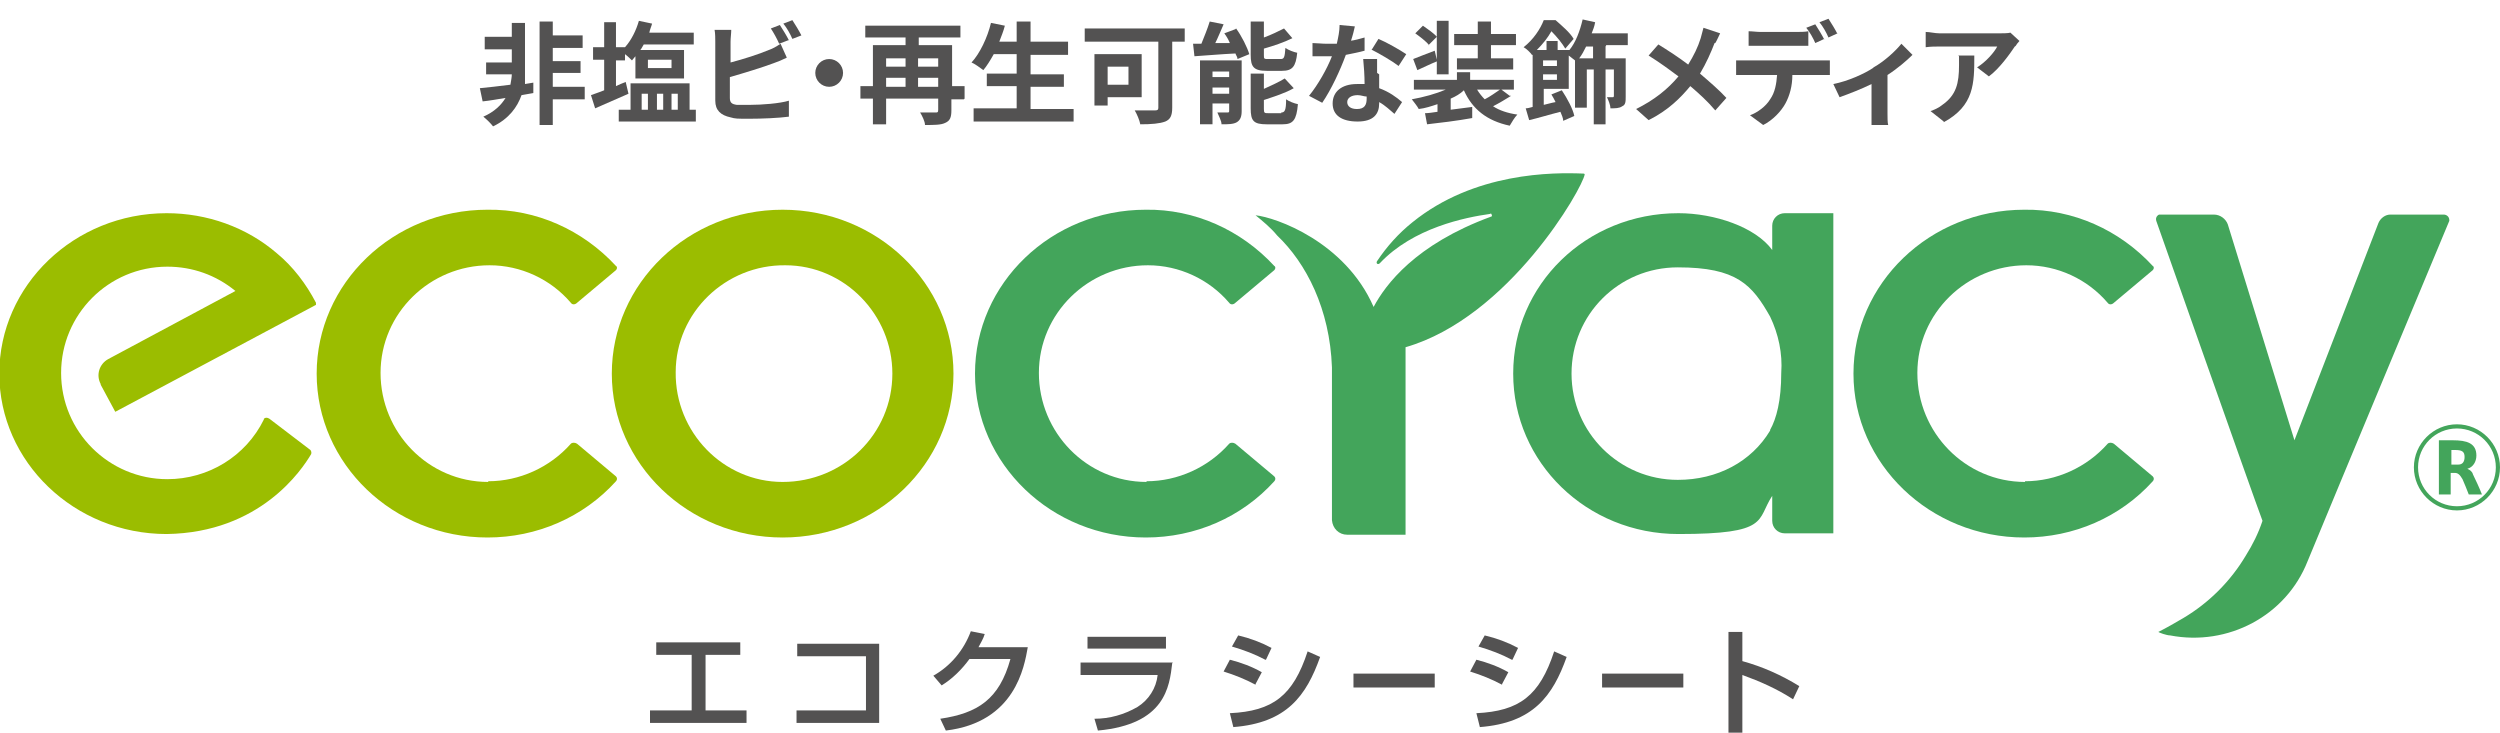 <?xml version="1.0" encoding="UTF-8"?>
<svg id="_グループ_5402" data-name="グループ 5402" xmlns="http://www.w3.org/2000/svg" xmlns:xlink="http://www.w3.org/1999/xlink" version="1.1" viewBox="0 0 360 105.5">
  <defs>
    <style>
      .cls-1 {
        clip-path: url(#clippath);
      }

      .cls-2 {
        fill: none;
      }

      .cls-2, .cls-3, .cls-4, .cls-5 {
        stroke-width: 0px;
      }

      .cls-3 {
        fill: #43a55b;
      }

      .cls-4 {
        fill: #9bbd00;
      }

      .cls-6 {
        isolation: isolate;
      }

      .cls-5 {
        fill: #535252;
      }
    </style>
    <clipPath id="clippath">
      <rect class="cls-2" width="360" height="105.5"/>
    </clipPath>
  </defs>
  <g class="cls-1">
    <g id="_グループ_5401" data-name="グループ 5401">
      <path id="_パス_28375" data-name="パス 28375" class="cls-3" d="M352.7,31.8s-16.9,40.5-20.4,49c-3.1,7.9-11.5,12.3-19.8,10.7-.5,0-1.6-.4-1.7-.5,1.2-.6,2.4-1.3,3.6-2,3.7-2.2,6.8-5.3,9-9,0,0,0,0,0,0,1-1.6,1.8-3.2,2.4-5-1.4-3.7-15.3-43.2-15.3-43.2-.1-.3,0-.7.4-.9,0,0,.2,0,.3,0h7.6c.9,0,1.7.6,2,1.4l9.6,31.1,12.1-31.3c.3-.7,1-1.2,1.7-1.2h7.7c.4,0,.8.3.8.8,0,0,0,.2,0,.3"/>
      <path id="_パス_28376" data-name="パス 28376" class="cls-4" d="M112.7,30.2c-13.6,0-24.6,10.6-24.6,23.6s11,23.6,24.6,23.6,24.6-10.6,24.6-23.6-11-23.6-24.6-23.6M112.7,69.4c-8.6,0-15.5-7.2-15.4-15.8,0-8.6,7.2-15.5,15.8-15.4,8.5,0,15.4,7.1,15.4,15.6,0,8.7-7.1,15.6-15.8,15.6"/>
      <path id="_パス_28377" data-name="パス 28377" class="cls-4" d="M70.3,69.4c-8.6,0-15.5-7.1-15.5-15.7,0-8.6,7.1-15.5,15.7-15.5,4.5,0,8.8,2,11.7,5.4.2.3.6.3.9,0l5.6-4.7c.2-.2.2-.5,0-.6,0,0,0,0,0,0-4.8-5.2-11.5-8.2-18.5-8.1-13.6,0-24.6,10.6-24.6,23.6s11,23.6,24.6,23.6c7.1,0,13.8-2.9,18.5-8.1.2-.2.2-.5,0-.7,0,0,0,0,0,0l-5.6-4.7c-.3-.2-.7-.2-.9,0-3,3.4-7.4,5.4-11.9,5.4"/>
      <path id="_パス_28378" data-name="パス 28378" class="cls-3" d="M165.1,69.4c-8.6,0-15.5-7.1-15.5-15.7,0-8.6,7.1-15.5,15.7-15.5,4.5,0,8.8,2,11.7,5.4.2.3.6.3.9,0l5.6-4.7c.2-.2.2-.5,0-.6,0,0,0,0,0,0-4.8-5.2-11.5-8.2-18.5-8.1-13.6,0-24.6,10.6-24.6,23.6s11,23.6,24.6,23.6c7.1,0,13.8-2.9,18.5-8.1.2-.2.2-.5,0-.7,0,0,0,0,0,0l-5.6-4.7c-.3-.2-.7-.2-.9,0-3,3.4-7.4,5.4-11.9,5.4"/>
      <path id="_パス_28379" data-name="パス 28379" class="cls-3" d="M291.6,69.4c-8.6,0-15.5-7.1-15.5-15.7,0-8.6,7.1-15.5,15.7-15.5,4.5,0,8.8,2,11.7,5.4.2.3.6.3.9,0l5.6-4.7c.2-.2.2-.5,0-.6,0,0,0,0,0,0-4.8-5.2-11.5-8.2-18.5-8.1-13.6,0-24.6,10.6-24.6,23.6s11,23.6,24.6,23.6c7.1,0,13.8-2.9,18.5-8.1.2-.2.2-.5,0-.7,0,0,0,0,0,0l-5.6-4.7c-.3-.2-.7-.2-.9,0-3,3.4-7.4,5.4-11.9,5.4"/>
      <path id="_パス_28380" data-name="パス 28380" class="cls-4" d="M14.5,55.4l2.1,3.9,28.9-15.4c0,0,0-.2,0-.3-1.4-2.7-3.3-5.2-5.6-7.1-4.4-3.8-10.1-5.8-15.9-5.8-13.3,0-24.1,10.4-24.1,23.1s10.8,23.1,24.1,23.1c13.5-.2,19.5-9.3,20.8-11.5.1-.2,0-.5-.1-.6l-5.9-4.5c-.3-.2-.6-.2-.8,0,0,0,0,0,0,.1-2.6,5.3-8,8.6-13.9,8.6-8.4,0-15.3-6.8-15.3-15.3,0-8.4,6.8-15.3,15.3-15.3h0c3.6,0,7,1.2,9.8,3.5l-18.3,9.8c-1.3.7-1.8,2.3-1.1,3.6,0,0,0,0,0,0"/>
      <path id="_パス_28381" data-name="パス 28381" class="cls-3" d="M264,30.7h-7c-1,0-1.8.8-1.8,1.8v3.5c-2.4-3.3-8.3-5.3-13.5-5.3-13.3,0-23.8,10.3-23.8,23.1s10.6,23.1,23.8,23.1,11.2-2,13.5-5.5v3.6c0,1,.8,1.8,1.8,1.8h7V30.7ZM254.9,62c-2.7,4.5-7.6,7.1-13.3,7.1-8.4,0-15.3-6.8-15.3-15.3s6.8-15.3,15.3-15.3,10.7,2.5,13.3,7.1c1.2,2.5,1.8,5.3,1.6,8.1,0,4-.7,6.6-1.6,8.2"/>
      <path id="_パス_28382" data-name="パス 28382" class="cls-3" d="M228.2,25.1c-.3,2-10.9,20.6-25.8,24.9v27h-8.4c-1.2,0-2.1-.9-2.2-2.1v-22c-.3-8.4-3.7-15-7.9-19-.9-1.1-2-2-3.1-2.9,2.9.3,12.9,3.8,17,13.2,1.7-3.2,6-9,16.9-13,.1,0,.2-.1.1-.3s-.1-.2-.2-.1h0c-3.6.5-11.1,2-15.9,7.1-.3.3-.6,0-.4-.3,1.4-2.1,3.1-4,5.1-5.6,8.9-7.2,20.2-7.2,24.7-7"/>
      <path id="_パス_28383" data-name="パス 28383" class="cls-3" d="M360,67.3c0,3.4-2.8,6.2-6.2,6.2-3.4,0-6.2-2.8-6.2-6.2s2.8-6.2,6.2-6.2c3.4,0,6.2,2.8,6.2,6.2h0ZM348.2,67.3c0,3.1,2.5,5.6,5.6,5.6,3.1,0,5.6-2.5,5.6-5.6,0-3.1-2.5-5.6-5.6-5.6-3.1,0-5.6,2.5-5.6,5.6h0ZM351.2,71.2v-7.8h2c2,0,3.4.4,3.4,2.2,0,.9-.5,1.7-1.3,1.9.4.2.7.4.8.8.3.6,1,2.1,1.3,2.9h-1.9c-.3-.8-.6-1.5-.9-2.2-.4-.7-.7-.9-1.1-.9h-.6v3.1h-1.7ZM354.9,65.8c0-.8-.4-1-1.4-1h-.5v2.1h1c.6,0,.9-.4.9-1.1"/>
      <path id="_パス_28384" data-name="パス 28384" class="cls-5" d="M106.6,92.5v1.8h-5v8h5.9v1.8h-13.9v-1.8h6v-8h-5.1v-1.8h12.1Z"/>
      <path id="_パス_28385" data-name="パス 28385" class="cls-5" d="M126.6,92.7v11.4h-11.9v-1.8h10v-7.8h-9.9v-1.8h11.8Z"/>
      <path id="_パス_28386" data-name="パス 28386" class="cls-5" d="M148,93.2c-.5,2.8-1.8,10.8-11.8,12l-.8-1.7c5.4-.8,8.5-2.8,10.1-8.6h-5.9c-1.1,1.5-2.4,2.8-4,3.8l-1.2-1.4c2.5-1.4,4.4-3.7,5.4-6.4l2,.4c-.2.7-.6,1.3-.9,1.9h7.1Z"/>
      <path id="_パス_28387" data-name="パス 28387" class="cls-5" d="M168.8,95.5c-.4,3.4-1,8.8-10.7,9.7l-.5-1.7c2.2,0,4.3-.6,6.2-1.7,1.6-1,2.7-2.7,2.9-4.6h-11.1v-1.8h13.3ZM167.9,93.4h-11.3v-1.7h11.3v1.7Z"/>
      <path id="_パス_28388" data-name="パス 28388" class="cls-5" d="M180.8,98.6c-1.5-.8-3-1.4-4.6-1.9l.9-1.7c1.6.4,3.2,1,4.6,1.8l-.9,1.7ZM177.1,102.7c6.2-.3,9.1-2.5,11.2-8.9l1.8.8c-2,5.6-4.8,9.5-12.5,10.1l-.5-2ZM182.2,95c-1.5-.8-3.1-1.4-4.8-1.9l.9-1.6c1.7.4,3.3,1,4.8,1.8l-.8,1.7Z"/>
      <rect id="_長方形_8609" data-name="長方形 8609" class="cls-5" x="194.9" y="97" width="11.7" height="2"/>
      <path id="_パス_28389" data-name="パス 28389" class="cls-5" d="M216.3,98.6c-1.5-.8-3-1.4-4.6-1.9l.9-1.7c1.6.4,3.2,1,4.6,1.8l-.9,1.7ZM212.6,102.7c6.2-.3,9.1-2.5,11.2-8.9l1.8.8c-2,5.6-4.8,9.5-12.5,10.1l-.5-2ZM217.7,95c-1.5-.8-3.1-1.4-4.8-1.9l.9-1.6c1.7.4,3.3,1,4.8,1.8l-.8,1.7Z"/>
      <rect id="_長方形_8610" data-name="長方形 8610" class="cls-5" x="230.7" y="97" width="11.7" height="2"/>
      <path id="_パス_28390" data-name="パス 28390" class="cls-5" d="M250.9,91v4.2c2.9.8,5.6,2,8.2,3.6l-.9,1.9c-2.3-1.5-4.8-2.6-7.3-3.5v8.3h-2v-14.5h2Z"/>
    </g>
    <g class="cls-6">
      <g class="cls-6">
        <path class="cls-5" d="M76.8,13.4l-1.7.3c-.6,1.7-1.8,3.4-4.1,4.5-.3-.4-.9-1-1.4-1.4,1.6-.7,2.6-1.7,3.2-2.7-1.2.2-2.3.4-3.3.5l-.4-1.9c1.2-.1,2.7-.3,4.4-.5.1-.6.2-1.1.2-1.5h0s-3.7,0-3.7,0v-1.7h3.7v-1.9h-3.9v-1.8h3.9v-2h1.9v7.5c0,.4,0,.8,0,1.3l1.2-.2v1.7ZM84.2,14.3h-4.6v3.7h-1.9V3.1h1.9v2h4.3v1.8h-4.3v1.9h4v1.7h-4v2h4.6v1.8Z"/>
        <path class="cls-5" d="M90.5,13.5c-1.6.7-3.4,1.5-4.8,2.1l-.6-1.9c.5-.2,1.2-.4,1.9-.7v-4.4h-1.6v-1.8h1.6v-3.6h1.7v3.6h1.3c.9-1,1.6-2.4,2-3.8l1.9.4c-.1.4-.3.8-.4,1.3h6.4v1.7h-7.2c-.2.3-.3.6-.5.8h6.3v4.1h-7v-3.2c-.2.2-.3.4-.5.6-.2-.2-.6-.6-1-.9v.9h-1.3v3.7c.4-.2.9-.4,1.4-.6l.4,1.7ZM100.2,15.8v1.7h-11.1v-1.7h1.7v-3.8h8.5v3.8h.9ZM92.4,15.8h.9v-2.3h-.9v2.3ZM93.3,9.8h3.4v-1.2h-3.4v1.2ZM94.6,13.5v2.3h.9v-2.3h-.9ZM96.7,13.5v2.3h.9v-2.3h-.9Z"/>
        <path class="cls-5" d="M105.2,6v3c1.9-.5,4.1-1.2,5.5-1.8.6-.2,1.1-.5,1.7-.9l.9,2c-.6.3-1.3.6-1.9.8-1.6.6-4.2,1.4-6.3,2v3c0,.7.3.9,1,1,.5,0,1.1,0,1.9,0,1.7,0,4.3-.2,5.6-.6v2.3c-1.5.2-3.9.3-5.7.3s-2,0-2.7-.2c-1.4-.3-2.2-1-2.2-2.4V6c0-.4,0-1.2-.1-1.7h2.4c0,.5-.1,1.2-.1,1.7ZM113.5,5.8l-1.3.5c-.3-.7-.8-1.6-1.2-2.2l1.3-.5c.4.6,1,1.6,1.3,2.2ZM115.4,5.1l-1.3.5c-.3-.7-.8-1.6-1.3-2.2l1.3-.5c.4.6,1,1.6,1.3,2.2Z"/>
        <path class="cls-5" d="M121.4,10.5c0,1.1-.9,2-2,2s-2-.9-2-2,.9-2,2-2,2,.9,2,2Z"/>
        <path class="cls-5" d="M138.8,14.3h-1.8v1.6c0,1-.2,1.5-.9,1.8-.6.3-1.6.3-2.9.3,0-.5-.4-1.3-.7-1.8.9,0,1.9,0,2.2,0s.4,0,.4-.4v-1.6h-7.5v3.7h-1.9v-3.7h-1.8v-1.8h1.8v-5.9h4.7v-1.1h-5.8v-1.7h13.7v1.7h-6v1.1h4.8v5.9h1.8v1.8ZM127.6,8.4v1.2h2.8v-1.2h-2.8ZM127.6,12.5h2.8v-1.3h-2.8v1.3ZM132.2,8.4v1.2h2.9v-1.2h-2.9ZM135.1,12.5v-1.3h-2.9v1.3h2.9Z"/>
        <path class="cls-5" d="M154.6,15.6v1.9h-14.4v-1.9h6.2v-3.2h-4.3v-1.8h4.3v-2.8h-3.3c-.5.9-1,1.7-1.5,2.3-.4-.3-1.2-.9-1.7-1.1,1.2-1.3,2.3-3.6,2.8-5.7l2,.4c-.2.8-.5,1.5-.8,2.3h2.5v-2.9h2v2.9h5.4v1.9h-5.4v2.8h4.8v1.8h-4.8v3.2h6.2Z"/>
        <path class="cls-5" d="M170.6,6h-1.8v9.5c0,1.2-.3,1.7-1,2-.8.3-2,.4-3.6.4-.1-.6-.5-1.5-.8-2,1.1,0,2.5,0,2.9,0s.5-.1.5-.4V6h-10.6v-1.9h14.4v1.9ZM159.5,14v1.2h-1.9v-7.4h6.8v6.2h-4.9ZM159.5,9.6v2.6h3v-2.6h-3Z"/>
        <path class="cls-5" d="M178,4.1c.8,1.1,1.6,2.7,1.9,3.7l-1.7.7c0-.3-.2-.5-.3-.8-2.1.1-4.3.3-5.9.4l-.2-1.8c.4,0,.8,0,1.2,0,.4-1,.9-2.2,1.2-3.2l2,.4c-.4.9-.8,1.9-1.2,2.7h2.1c-.2-.5-.5-1-.8-1.4l1.6-.6ZM178.8,16c0,.8-.2,1.3-.7,1.6-.5.3-1.3.3-2.2.3,0-.5-.4-1.2-.6-1.7.6,0,1.2,0,1.4,0,.2,0,.3,0,.3-.2v-1.1h-2.4v3h-1.8v-9.2h6v7.3ZM174.6,10.3v.8h2.4v-.8h-2.4ZM177,13.5v-.9h-2.4v.9h2.4ZM182.4,10.2c-1.9,0-2.3-.6-2.3-2.3V3.1h1.9v2.3c1.1-.4,2.1-.9,2.9-1.3l1.2,1.4c-1.2.6-2.7,1.1-4.1,1.5v.9c0,.6,0,.6.7.6h1.7c.5,0,.6-.2.7-1.6.4.3,1.2.6,1.7.7-.2,2-.7,2.6-2.2,2.6h-2.2ZM184.5,16.2c.5,0,.7-.3.7-1.9.4.3,1.2.6,1.7.7-.2,2.3-.7,2.9-2.2,2.9h-2.3c-1.9,0-2.3-.5-2.3-2.3v-5h1.9v2.2c1.1-.5,2.2-1,3-1.5l1.3,1.4c-1.2.7-2.8,1.2-4.3,1.7v1.3c0,.6.1.6.7.6h1.8Z"/>
        <path class="cls-5" d="M194.3,5.9c.8-.1,1.5-.3,2.2-.5v1.9c-.7.2-1.7.4-2.7.6-.8,2.2-2.1,5-3.4,6.9l-1.9-1c1.3-1.6,2.6-3.9,3.3-5.7-.3,0-.6,0-.8,0-.7,0-1.3,0-2,0v-1.9c.5,0,1.4.1,2,.1s1,0,1.5,0c.2-.9.4-1.8.4-2.7l2.2.2c-.1.5-.3,1.3-.6,2.2ZM198.6,10.7c0,.5,0,1.2,0,2,1.4.5,2.5,1.3,3.3,2l-1.1,1.7c-.6-.5-1.3-1.2-2.2-1.7v.2c0,1.5-.8,2.6-3.1,2.6s-3.6-.9-3.6-2.6,1.3-2.8,3.5-2.8.7,0,1.1,0c0-1.2-.1-2.6-.2-3.6h2c0,.7,0,1.3,0,2ZM195.4,15.7c1.1,0,1.4-.6,1.4-1.5v-.3c-.4,0-.8-.2-1.3-.2-.9,0-1.5.4-1.5,1s.5,1,1.4,1ZM197.5,7.2l1-1.6c1.2.5,3.1,1.6,4,2.2l-1.1,1.7c-.9-.7-2.8-1.8-3.8-2.3Z"/>
        <path class="cls-5" d="M217.6,13.8c-.8.5-1.8,1.1-2.6,1.5.9.6,2.1,1,3.5,1.2-.4.4-.8,1.1-1.1,1.6-3.3-.7-5.4-2.4-6.6-5.1-.5.5-1.2.9-1.9,1.2v1.6l3.1-.4v1.6c-2.2.4-4.7.7-6.5.9l-.3-1.6c.5,0,1.1-.1,1.8-.2v-1.1c-.9.3-1.8.6-2.7.7-.2-.4-.7-1-1-1.4,1.7-.3,3.5-.8,4.9-1.4h-4.6v-1.4h6.2v-1.1h1.9v1.1h6.3v1.4h-1.8l1.2.9ZM207,8.8c-1,.4-2,.9-2.9,1.3l-.6-1.6c.8-.3,2-.8,3.1-1.2l.3,1.3V3h1.7v7.7h-1.7v-2ZM205.8,6.5c-.4-.5-1.3-1.2-2-1.7l1.1-1.1c.7.5,1.6,1.1,2,1.6l-1.2,1.2ZM212.8,6.5h-3.4v-1.6h3.4v-1.8h1.9v1.8h3.6v1.6h-3.6v1.9h3.2v1.6h-8.1v-1.6h3v-1.9ZM212.7,12.9c.3.5.7,1,1.1,1.4.8-.4,1.6-1,2.2-1.4h-3.4Z"/>
        <path class="cls-5" d="M231.2,6.7v1.7h2.9v5.5c0,.7,0,1.2-.5,1.4-.4.3-1,.3-1.7.3,0-.5-.3-1.2-.5-1.6.3,0,.7,0,.8,0s.2,0,.2-.2v-3.8h-1.2v7.9h-1.7v-7.9h-1v5.5h-1.7v-6.8c-.3-.2-.6-.5-.9-.7v4.8h-3.6v2.3c.5-.1,1.1-.3,1.7-.4-.2-.4-.4-.8-.6-1.1l1.5-.6c.8,1.2,1.6,2.7,1.8,3.7l-1.6.7c0-.4-.2-.8-.4-1.3-1.6.4-3.2.9-4.5,1.2l-.5-1.7c.3,0,.6-.1,1-.2v-7.5h-.1c-.2-.3-.8-.9-1.2-1.1,1.4-1.1,2.4-2.6,2.9-3.9h1.7c.9.8,2.1,1.8,2.6,2.7l-1.2,1.4c-.4-.7-1.2-1.7-2-2.5-.5.9-1.2,1.8-2.1,2.7h1.4v-1.3h1.6v1.3h1.7c.9-1.1,1.5-2.7,1.9-4.4l1.8.4c-.1.6-.3,1.1-.5,1.6h5.2v1.7h-3.1ZM222.2,8.7v.8h2v-.8h-2ZM224.2,11.5v-.8h-2v.8h2ZM229.4,6.7h-1c-.3.6-.6,1.2-1,1.7h2v-1.7Z"/>
        <path class="cls-5" d="M246.9,6.2c-.5,1.3-1.2,2.9-2.1,4.4,1.4,1.2,2.8,2.4,3.8,3.5l-1.6,1.8c-1.1-1.3-2.3-2.4-3.6-3.5-1.4,1.7-3.2,3.5-6,4.9l-1.8-1.6c2.6-1.3,4.5-2.8,6.1-4.7-1.2-.9-2.7-2-4.3-3l1.4-1.6c1.3.8,3,1.9,4.3,2.9.8-1.3,1.4-2.5,1.8-3.8.1-.4.3-1.1.4-1.5l2.4.8c-.2.4-.5,1.1-.7,1.4Z"/>
        <path class="cls-5" d="M251.5,8.7h10.5c.3,0,1,0,1.5,0v2.1c-.4,0-1,0-1.5,0h-3.9c0,1.6-.4,3-1,4.1-.6,1.1-1.8,2.4-3.2,3.1l-1.9-1.4c1.1-.4,2.3-1.3,2.9-2.3.7-1,.9-2.2,1-3.5h-4.4c-.5,0-1.1,0-1.5,0v-2.1c.5,0,1,0,1.5,0ZM253.5,4.6h5.2c.5,0,1.2,0,1.7-.1v2.1c-.5,0-1.2,0-1.7,0h-5.2c-.5,0-1.2,0-1.7,0v-2.1c.5,0,1.2.1,1.7.1ZM262.7,5.6l-1.3.6c-.3-.7-.8-1.6-1.3-2.2l1.3-.5c.4.6,1,1.6,1.3,2.2ZM264.6,4.8l-1.3.6c-.3-.7-.8-1.6-1.3-2.2l1.3-.5c.4.6,1,1.6,1.3,2.2Z"/>
        <path class="cls-5" d="M269.8,9.7c1.6-.9,3.2-2.4,4-3.4l1.6,1.6c-.8.8-2.2,2-3.6,2.9v5.5c0,.6,0,1.4.1,1.7h-2.4c0-.3,0-1.2,0-1.7v-4.2c-1.4.7-3.2,1.4-4.6,1.9l-.9-1.9c2.1-.4,4.5-1.5,5.7-2.3Z"/>
        <path class="cls-5" d="M290.2,6.6c-.8,1.2-2.3,3.3-3.8,4.4l-1.7-1.3c1.3-.8,2.5-2.2,2.9-3h-8.3c-.7,0-1.2,0-2,.1v-2.2c.6,0,1.3.2,2,.2h8.6c.4,0,1.3,0,1.6-.1l1.3,1.2c-.2.2-.5.6-.6.8ZM279.9,17.5l-1.9-1.5c.5-.2,1.1-.4,1.7-.9,2-1.4,2.4-3.1,2.4-5.7s0-.9-.1-1.4h2.3c0,4,0,7.2-4.4,9.6Z"/>
      </g>
    </g>
  </g>
</svg>